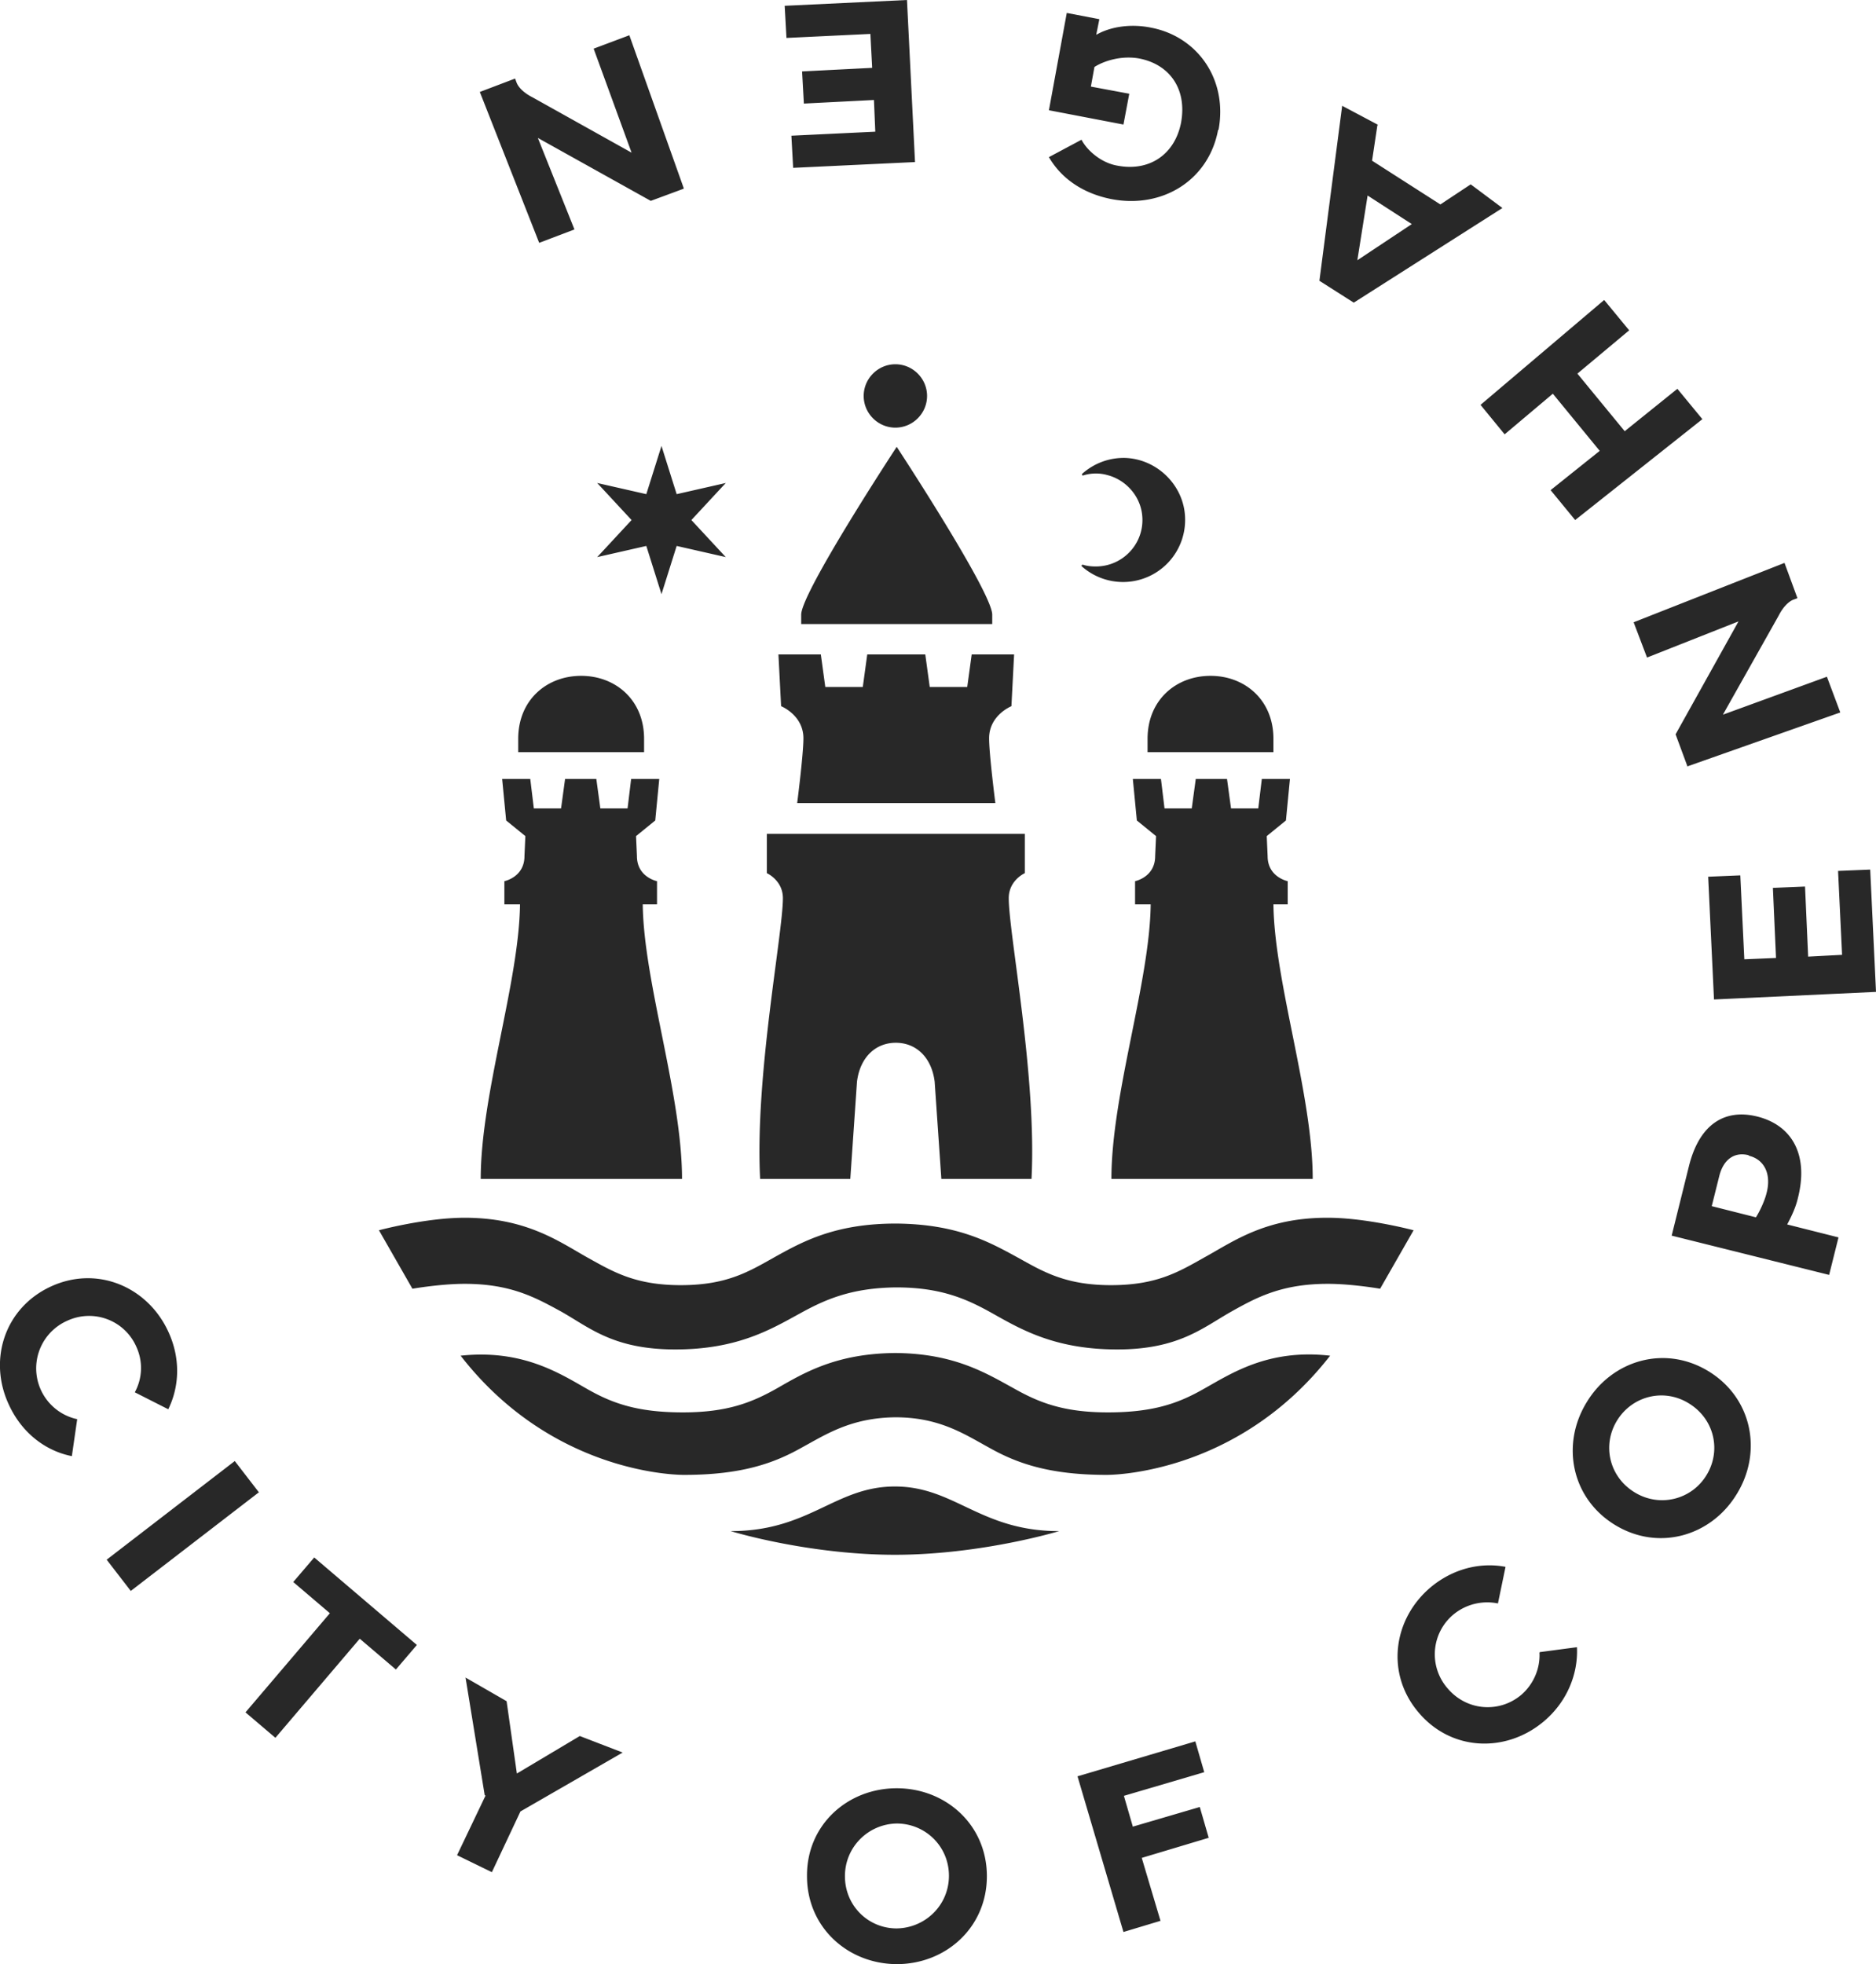 <svg xmlns="http://www.w3.org/2000/svg" viewBox="0 0 42.03 44"><path d="M22.23 13.77v.21h-4.28v-.21c0-.5 2.14-3.76 2.14-3.76s2.14 3.26 2.14 3.76Zm3.02-3.51c-.39-.02-.74.12-1 .35-.02.02 0 .05.02.04.16-.05.35-.06.53-.01.4.1.71.43.78.83.11.65-.39 1.22-1.03 1.22-.1 0-.2-.01-.29-.04-.02 0-.04.02-.02.04a1.391 1.391 0 0 0 2.31-1.11c-.03-.7-.61-1.28-1.31-1.32m-2.94 7.73s-.14-1.09-.14-1.45c0-.52.5-.72.5-.72l.06-1.16h-.95l-.1.73h-.84l-.1-.73h-1.3l-.1.73h-.84l-.1-.73h-.95l.06 1.16s.5.2.5.72c0 .36-.14 1.45-.14 1.45h4.43Zm-7.87-1.14v-.3c0-.87-.64-1.41-1.41-1.41s-1.41.54-1.41 1.41v.3h2.81Zm8.56 1.83h-5.81v.88s.36.16.36.56c0 .8-.63 3.99-.51 6.29h2.02l.15-2.18c.07-.55.42-.87.87-.87s.8.32.87.87l.15 2.18h2.02c.12-2.3-.51-5.49-.51-6.29 0-.4.36-.56.36-.56v-.88m-2.19-9.81c0-.39-.32-.71-.71-.71s-.71.32-.71.71.32.71.71.71.71-.32.71-.71m-6.4 11.39h.35v-.52s-.45-.09-.45-.56l-.02-.45.43-.35.09-.93h-.63l-.08.66h-.61l-.09-.66h-.7l-.09.66h-.61l-.08-.66h-.63l.09.93.43.35-.02.45c0 .47-.45.56-.45.56v.52h.35c-.02 1.74-.88 4.26-.88 6.15h4.51c0-1.89-.86-4.41-.88-6.15Zm14.16-3.41v-.3c0-.87-.64-1.41-1.41-1.41s-1.41.54-1.41 1.41v.3h2.81Zm-.03 3.41h.35v-.52s-.45-.09-.45-.56l-.02-.45.43-.35.09-.93h-.63l-.08.66h-.61l-.09-.66h-.7l-.09.66h-.61l-.08-.66h-.63l.09.93.43.35-.02.45c0 .47-.45.56-.45.56v.52h.35c-.02 1.74-.88 4.26-.88 6.15h4.51c0-1.89-.86-4.41-.88-6.15Zm-14.02-9.19-1.1-.25.77.83-.77.83 1.1-.25.34 1.08.34-1.08 1.1.25-.77-.83.77-.83-1.1.25-.34-1.08-.34 1.08Zm15.25 16.21c-1.39 0-2.11.54-2.75.89-.57.32-1.06.62-2.09.62s-1.53-.31-2.09-.62c-.64-.35-1.36-.75-2.73-.76-1.37 0-2.1.41-2.73.76-.57.32-1.06.62-2.09.62s-1.53-.31-2.09-.62c-.64-.36-1.37-.89-2.75-.89-.88 0-1.92.28-1.92.28l.75 1.31s.63-.11 1.17-.11c1.04 0 1.59.31 2.16.62.64.36 1.17.85 2.56.85s2.14-.45 2.78-.8c.56-.31 1.15-.58 2.17-.59 1.02 0 1.6.27 2.17.59.64.36 1.4.8 2.78.8s1.92-.49 2.56-.85c.57-.32 1.13-.62 2.16-.62.54 0 1.17.11 1.17.11l.75-1.31s-1.05-.28-1.92-.28Zm-2.79 3.85c-.55.31-1.11.51-2.12.51s-1.56-.23-2.11-.54c-.62-.34-1.33-.78-2.65-.79-1.32.01-2.04.44-2.65.79-.55.31-1.1.54-2.11.54s-1.57-.2-2.12-.51c-.62-.35-1.46-.91-2.86-.76 2.11 2.72 5.01 2.67 5.01 2.67 1.28 0 2.01-.26 2.63-.61.55-.3 1.11-.67 2.1-.68.99 0 1.55.38 2.1.68.62.35 1.35.61 2.63.61 0 0 2.9.04 5.01-2.67-1.4-.16-2.23.41-2.86.76Zm-6.89 2.17c-1.34 0-1.91 1-3.68 1 .68.2 2.15.53 3.68.53 1.52 0 2.99-.33 3.68-.53-1.77 0-2.34-1-3.68-1Zm-14.79-.57.54.7-2.87 2.21-.54-.7 2.87-2.21Zm2.12 3.4-.81-.69.47-.55 2.3 1.96-.47.55-.81-.69-1.89 2.22-.67-.57 1.89-2.22Zm3.48 4.09-.43-2.64.92.53.23 1.62 1.41-.84.96.37-2.29 1.32-.64 1.36-.78-.38.64-1.34Zm13.29-.43 2.63-.78.2.69-1.8.53.2.69 1.5-.44.2.69-1.5.45.42 1.41-.83.25-1.03-3.49Zm13.3-12.1.39-1.57c.24-.96.82-1.28 1.52-1.11.78.19 1.17.85.92 1.83-.05.22-.16.44-.24.59l1.15.29-.21.84-3.53-.88Zm1.73-1.81c-.3-.08-.56.07-.66.46l-.17.68.99.25c.09-.14.2-.38.24-.55.11-.43-.06-.75-.4-.83ZM27.29 2.91c-.21 1.13-1.25 1.77-2.39 1.55-.61-.12-1.11-.44-1.4-.94l.73-.39c.13.25.45.52.8.58.72.14 1.29-.25 1.43-.96.14-.76-.26-1.31-.94-1.44-.39-.07-.78.05-1 .19l-.08.44.86.16-.13.69-1.67-.32.4-2.18.73.14-.07.35c.33-.19.79-.25 1.23-.16 1.04.2 1.72 1.16 1.51 2.29ZM36.5 7.4l-.56-.68-2.77 2.35.54.66 1.08-.91 1.05 1.28-1.1.88.55.67 2.85-2.26-.56-.68-1.18.95-1.06-1.29 1.16-.97ZM20.09 44c1.1 0 2.02-.82 2.02-1.97s-.92-1.97-2.02-1.97-2.02.82-2.01 1.97c0 1.15.92 1.97 2.02 1.97Zm-1.16-1.97c0-.66.53-1.17 1.16-1.18.64 0 1.17.51 1.17 1.17 0 .66-.53 1.17-1.17 1.18-.64 0-1.16-.51-1.16-1.17Zm18.88-24.85-.27-.73 1.41-2.53-2.05.81-.3-.79 3.38-1.33.29.79-.08.03c-.12.04-.25.18-.34.36l-1.25 2.22 2.33-.85.3.8-3.43 1.21Zm.59 5.2-.13-2.74.72-.03.09 1.88.71-.03-.07-1.57.72-.03.07 1.57.76-.04-.09-1.88.72-.03.13 2.74-3.63.17ZM30.88 2.8l-.81-.43-.51 3.92.77.49 3.33-2.12-.71-.53-.68.45-1.53-.98.12-.8Zm.75 2.22-1.22.81.23-1.45.99.64Zm7.28 28.45c.58-.94.35-2.15-.63-2.75-.98-.6-2.16-.25-2.73.69-.58.94-.35 2.15.63 2.75.98.6 2.16.25 2.73-.69Zm-2.29-.04c-.57-.35-.73-1.06-.39-1.61.34-.55 1.05-.73 1.61-.38.57.35.73 1.06.39 1.61-.33.54-1.04.73-1.61.38Zm-2.13 3.59c.02.35-.13.71-.41.95-.49.41-1.22.36-1.65-.15a1.16 1.16 0 0 1 .13-1.65c.29-.24.66-.32 1-.25l.17-.82c-.58-.11-1.19.05-1.68.46-.84.71-1.01 1.93-.27 2.8.74.88 1.97.91 2.81.2.51-.43.77-1.05.74-1.66l-.83.11ZM1.72 31.79a1.165 1.165 0 0 1-.22-2.2c.6-.28 1.29-.01 1.55.57.16.34.14.72-.03 1.03l.75.38c.26-.53.27-1.16 0-1.74-.46-1-1.59-1.49-2.63-1.01C.1 29.3-.27 30.47.2 31.47c.28.61.8 1.03 1.41 1.15l.12-.83ZM15.31 4.23l-.73.27-2.53-1.41.82 2.05-.79.3-1.33-3.38.79-.3.03.08c.04.12.18.25.36.34l2.22 1.24-.85-2.33.8-.3 1.22 3.43Zm5.2-.6-2.74.13-.04-.72 1.88-.09-.03-.71-1.57.08-.04-.72 1.57-.08-.04-.76-1.88.09-.04-.72L20.32 0l.18 3.63Z" style="fill:#282828"/></svg>